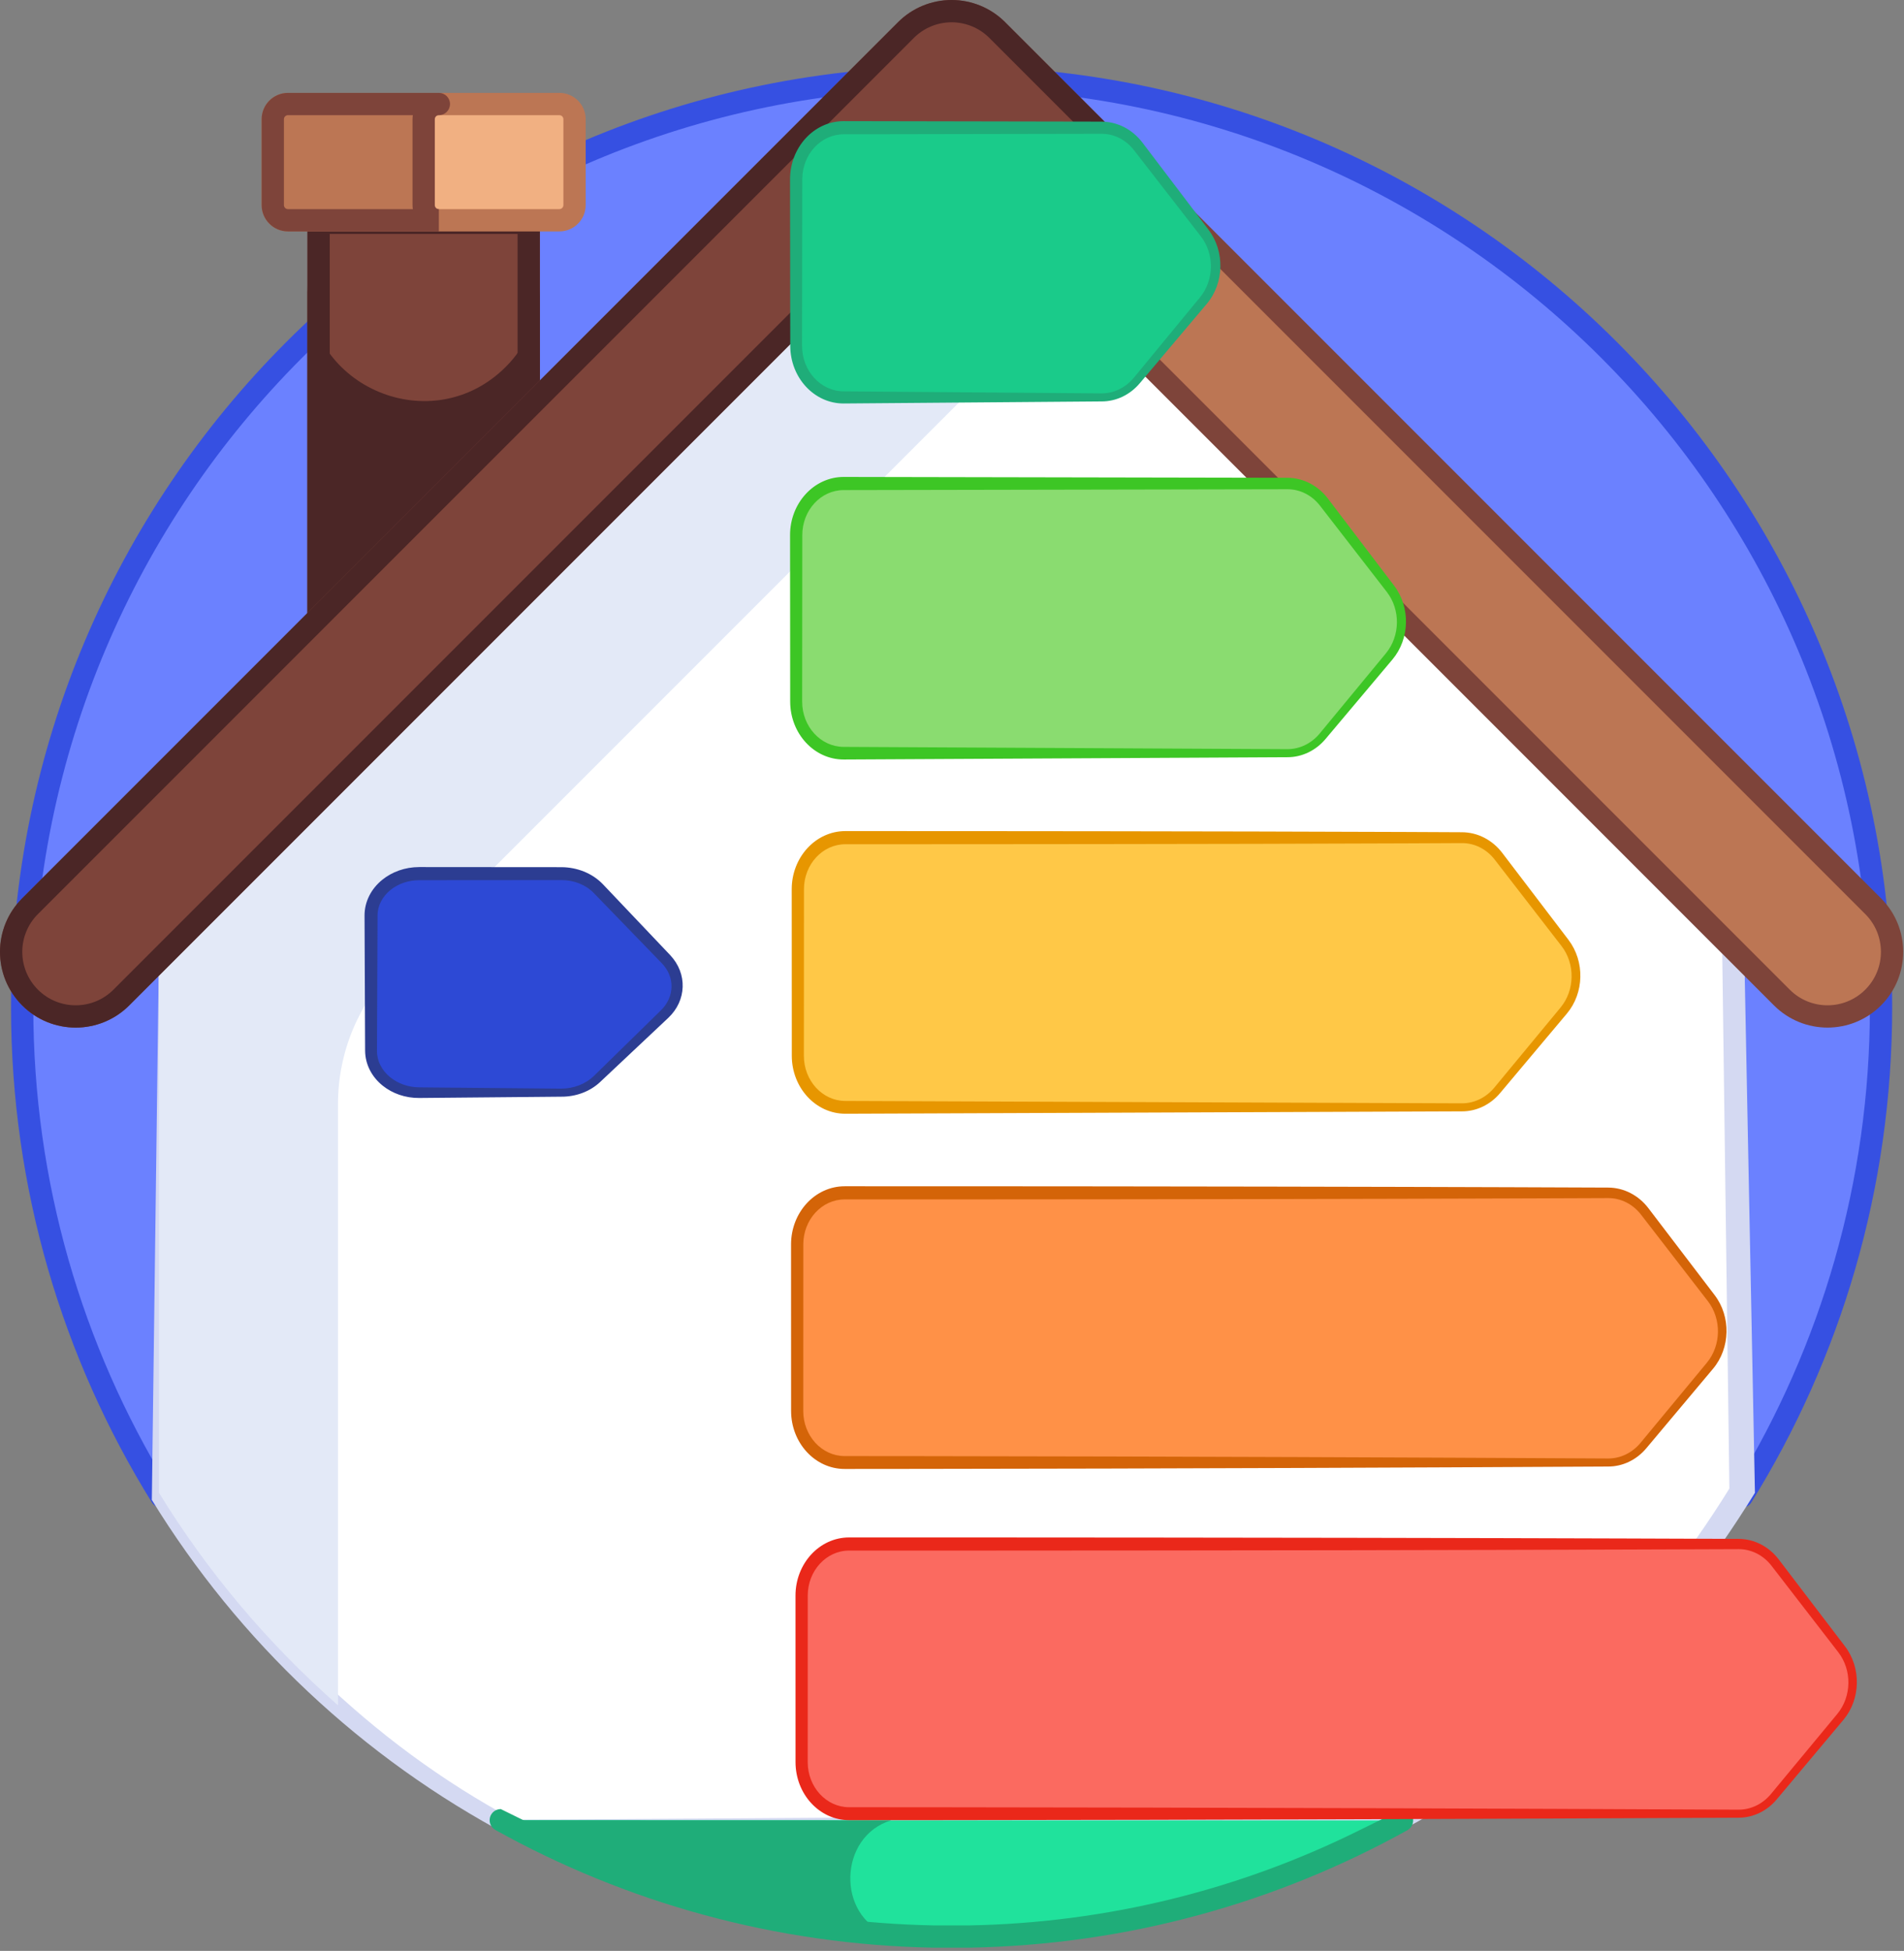 <?xml version="1.0" encoding="UTF-8" standalone="no"?>
<!DOCTYPE svg PUBLIC "-//W3C//DTD SVG 1.1//EN" "http://www.w3.org/Graphics/SVG/1.1/DTD/svg11.dtd">
<svg width="100%" height="100%" viewBox="0 0 534 547" version="1.1" xmlns="http://www.w3.org/2000/svg" xmlns:xlink="http://www.w3.org/1999/xlink" xml:space="preserve" xmlns:serif="http://www.serif.com/" style="fill-rule:evenodd;clip-rule:evenodd;stroke-linejoin:round;stroke-miterlimit:2;">
    <rect x="0" y="0" width="534" height="547" fill="#808080" stroke="none"/>
    <g>
        <path d="M488.528,419.612C513.262,379.751 527.562,332.734 527.562,282.372C527.562,138.408 410.855,21.701 266.887,21.701C122.923,21.701 6.216,138.408 6.216,282.372C6.216,332.734 20.515,379.751 45.25,419.612L488.528,419.612Z" style="fill:#6b81ff;fill-rule:nonzero;"/>
        <path d="M488.528,422.737L45.25,422.737C44.168,422.737 43.164,422.178 42.594,421.259C17.563,380.92 3.091,333.339 3.091,282.372C3.091,136.682 121.197,18.576 266.887,18.576C412.58,18.576 530.687,136.682 530.687,282.372C530.687,333.339 516.214,380.92 491.183,421.259C490.613,422.178 489.609,422.737 488.528,422.737ZM486.782,416.487C510.66,377.422 524.437,331.508 524.437,282.372C524.437,140.134 409.129,24.826 266.887,24.826C124.649,24.826 9.341,140.134 9.341,282.372C9.341,331.508 23.117,377.422 46.995,416.487L486.782,416.487Z" style="fill:#3650e2;"/>
        <path d="M489.193,266.726L266.887,44.424L44.585,266.726L44.585,418.548C68.953,458.251 103.661,490.91 144.956,512.806L388.821,512.806C430.116,490.91 464.824,458.251 489.193,418.548L489.193,266.726Z" style="fill:#fff;fill-rule:nonzero;"/>
        <path d="M489.193,266.726L492.193,418.548C467.824,458.251 435.116,490.91 393.821,512.806L142.956,514.806C101.661,492.91 66.953,460.251 42.585,420.548L44.585,266.726L266.887,44.424L489.193,266.726ZM483.026,267.452L266.887,50.316L48.751,268.452C48.751,268.452 47.202,417.623 47.202,417.624C70.969,455.952 104.192,488.845 144.083,510.203C160.636,510.203 373.227,508.639 389.781,508.639C429.671,487.281 461.259,455.695 485.026,417.366L483.026,267.452Z" style="fill:#d4d9f2;"/>
        <path d="M94.793,309.533C94.793,295.117 100.52,281.291 110.713,271.097L302.135,79.672L266.887,44.424L44.585,266.726L44.585,418.548C58.277,440.855 75.237,460.94 94.793,478.144L94.793,309.533Z" style="fill:#e3e9f7;fill-rule:nonzero;"/>
        <path d="M151.41,113.515L151.41,59.347L86.228,59.347L86.228,178.697L151.41,113.515Z" style="fill:#7e443a;fill-rule:nonzero;"/>
        <path d="M151.41,113.515L86.228,178.697L86.228,59.347L151.41,59.347L151.41,113.515ZM145.16,110.927L145.16,65.597C145.16,65.597 92.478,65.597 92.478,65.597L92.478,163.608L145.16,110.927Z" style="fill:#4b2626;"/>
        <path d="M141.864,102.848C121.335,123.377 86.228,108.836 86.228,79.801L86.228,178.697L151.41,113.515L151.41,79.801C151.41,88.444 147.977,96.735 141.864,102.848Z" style="fill:#4b2626;fill-rule:nonzero;"/>
        <path d="M8.426,279.691C1.358,272.622 1.358,261.157 8.426,254.088L254.083,8.428C257.478,5.032 262.087,3.125 266.887,3.125C271.69,3.125 276.295,5.032 279.69,8.428L525.351,254.088C532.42,261.157 532.42,272.622 525.351,279.691C518.278,286.764 506.812,286.764 499.744,279.691L266.887,46.838L34.033,279.691C26.965,286.764 15.499,286.764 8.426,279.691Z" style="fill:#bc7654;fill-rule:nonzero;"/>
        <path d="M6.217,281.901C-2.072,273.612 -2.072,260.168 6.217,251.879L251.873,6.218C255.854,2.237 261.258,-0 266.887,-0C272.52,-0 277.919,2.237 281.9,6.218L527.56,251.879C535.849,260.168 535.849,273.612 527.56,281.901C519.267,290.195 505.822,290.194 497.534,281.901C497.534,281.901 290.619,74.99 266.887,51.258L36.244,281.9C27.955,290.194 14.51,290.195 6.217,281.901ZM10.636,277.482C16.488,283.334 25.975,283.334 31.823,277.482L264.677,44.628C265.897,43.408 267.876,43.408 269.096,44.628L501.954,277.482C507.802,283.334 517.289,283.334 523.141,277.482C528.99,271.633 528.99,262.147 523.141,256.298L277.48,10.637C274.671,7.828 270.861,6.25 266.887,6.25C262.915,6.25 259.102,7.828 256.293,10.637L10.636,256.298C4.788,262.147 4.788,271.633 10.636,277.482Z" style="fill:#7e443a;"/>
        <path d="M156.874,29.168L80.768,29.168C78.412,29.168 76.504,31.076 76.504,33.432L76.504,57.497C76.504,59.854 78.412,61.761 80.768,61.761L156.874,61.761C159.23,61.761 161.138,59.854 161.138,57.497L161.138,33.432C161.138,31.076 159.23,29.168 156.874,29.168Z" style="fill:#f1b082;fill-rule:nonzero;"/>
        <path d="M156.874,26.043C160.957,26.043 164.263,29.349 164.263,33.432L164.263,57.497C164.263,61.581 160.957,64.886 156.874,64.886L80.768,64.886C76.685,64.886 73.379,61.581 73.379,57.497L73.379,33.432C73.379,29.349 76.685,26.043 80.768,26.043L156.874,26.043ZM156.874,32.293L80.768,32.293C80.139,32.293 79.629,32.803 79.629,33.432L79.629,57.497C79.629,58.127 80.139,58.636 80.768,58.636L156.874,58.636C157.503,58.636 158.013,58.127 158.013,57.497L158.013,33.432C158.013,32.803 157.503,32.293 156.874,32.293Z" style="fill:#bc7654;"/>
        <path d="M118.821,57.497L118.821,33.432C118.821,31.076 120.728,29.168 123.085,29.168L80.768,29.168C78.412,29.168 76.504,31.076 76.504,33.432L76.504,57.497C76.504,59.854 78.412,61.761 80.768,61.761L123.081,61.761C120.728,61.761 118.821,59.854 118.821,57.497Z" style="fill:#bc7654;fill-rule:nonzero;"/>
        <path d="M123.085,26.043C124.811,26.043 126.21,27.443 126.21,29.168C126.21,30.894 124.811,32.293 123.085,32.293C122.455,32.293 121.946,32.803 121.946,33.432L121.946,57.497C121.946,58.126 122.453,58.636 123.081,58.636L123.081,64.886L80.768,64.886C76.685,64.886 73.379,61.581 73.379,57.497L73.379,33.432C73.379,29.349 76.685,26.043 80.768,26.043L123.085,26.043ZM115.783,58.636C115.726,58.265 115.696,57.885 115.696,57.497L115.696,33.432C115.696,33.045 115.726,32.665 115.783,32.293L80.768,32.293C80.139,32.293 79.629,32.803 79.629,33.432L79.629,57.497C79.629,58.127 80.139,58.636 80.768,58.636L115.783,58.636Z" style="fill:#7e443a;"/>
        <path d="M325.971,54.709L279.69,8.428C276.295,5.032 271.69,3.125 266.887,3.125C262.087,3.125 257.478,5.032 254.083,8.428L8.426,254.088C1.358,261.157 1.358,272.622 8.426,279.691C15.499,286.764 26.965,286.764 34.033,279.691L266.887,46.838L300.875,80.823C293.586,64.782 309.719,48.097 325.971,54.709Z" style="fill:#7e443a;fill-rule:nonzero;"/>
        <path d="M324.794,57.604C311.147,52.052 297.6,66.061 303.721,79.53C304.346,80.906 303.897,82.531 302.655,83.392C301.414,84.252 299.734,84.101 298.666,83.033L266.887,51.257L36.244,281.9C27.955,290.194 14.51,290.195 6.217,281.901C-2.072,273.612 -2.072,260.168 6.217,251.879L251.873,6.218C255.854,2.237 261.258,-0 266.887,-0C272.52,-0 277.919,2.237 281.9,6.218L328.181,52.499C329.233,53.551 329.398,55.198 328.575,56.437C327.753,57.676 326.171,58.164 324.794,57.604ZM316.99,50.147L277.48,10.637C274.671,7.828 270.861,6.25 266.887,6.25C262.915,6.25 259.102,7.828 256.293,10.637L10.636,256.298C4.788,262.147 4.788,271.633 10.636,277.482C16.488,283.334 25.975,283.334 31.823,277.482L264.677,44.628C265.897,43.408 267.876,43.408 269.096,44.628C269.096,44.628 295.973,71.502 295.973,71.502C296.59,60.328 305.798,50.947 316.99,50.147Z" style="fill:#4b2626;"/>
        <path d="M393.21,510.425C317.727,510.408 215.805,510.379 140.447,510.358C176.547,530.422 217.908,542.162 261.941,542.98C265.17,542.984 268.403,542.984 271.632,542.984C315.69,542.199 357.081,530.48 393.21,510.425Z" style="fill:#20e29c;fill-rule:nonzero;"/>
        <path d="M393.21,507.3C394.634,507.3 395.878,508.263 396.235,509.642C396.592,511.021 395.971,512.466 394.726,513.157C358.163,533.453 316.276,545.314 271.688,546.109C271.669,546.109 271.651,546.109 271.632,546.109C268.402,546.109 265.168,546.109 261.937,546.105C261.919,546.105 261.901,546.105 261.883,546.105C217.321,545.276 175.463,533.394 138.929,513.09C137.684,512.398 137.065,510.952 137.422,509.574C137.78,508.195 139.024,507.233 140.448,507.233L153.147,513.487C186.069,529.72 222.959,539.126 261.973,539.855C265.182,539.859 268.395,539.859 271.613,539.859C310.648,539.158 347.562,529.771 380.508,513.547L393.21,507.3Z" style="fill:#1fad79;"/>
        <path d="M249.973,510.388C211.338,510.379 173.36,510.367 140.447,510.358C173.006,528.456 209.846,539.776 249.067,542.423C234.485,537.283 235.129,514.809 249.973,510.388Z" style="fill:#1fad79;fill-rule:nonzero;"/>
        <g>
            <path d="M308.964,111.427L236.618,111.427C229.259,111.427 223.293,104.949 223.293,96.959L223.293,50.279C223.293,42.289 229.259,35.811 236.618,35.811L308.964,35.811C312.918,35.811 316.669,37.719 319.201,41.017L337.858,65.322C342.108,70.859 341.955,78.949 337.5,84.292L318.843,106.668C316.316,109.698 312.728,111.427 308.964,111.427Z" style="fill:#1acb8a;fill-rule:nonzero;"/>
            <path d="M308.964,112.553L236.618,113.13C232.475,113.146 228.721,111.325 226.006,108.377C223.314,105.455 221.649,101.419 221.638,96.959L221.58,50.279C221.579,45.798 223.246,41.74 225.941,38.793C228.667,35.813 232.445,33.97 236.618,33.969L308.964,34.103C311.183,34.112 313.344,34.653 315.301,35.661C317.246,36.663 318.992,38.119 320.395,39.963L338.926,64.379C341.246,67.438 342.36,71.187 342.271,74.906C342.182,78.613 340.907,82.289 338.45,85.203L319.665,107.455C318.293,109.083 316.637,110.358 314.817,111.226C312.992,112.096 311.002,112.561 308.964,112.553ZM308.964,110.3C310.698,110.294 312.391,109.888 313.938,109.132C315.477,108.38 316.87,107.277 318.021,105.881L336.549,83.381C338.551,80.953 339.574,77.908 339.615,74.849C339.656,71.804 338.715,68.744 336.789,66.264L318.007,42.07C316.885,40.622 315.495,39.483 313.952,38.704C312.408,37.925 310.708,37.513 308.964,37.52L236.618,37.653C233.402,37.652 230.492,39.074 228.391,41.369C226.298,43.654 225.007,46.803 225.006,50.279L224.948,96.959C224.939,100.457 226.228,103.63 228.326,105.936C230.44,108.261 233.372,109.711 236.618,109.723L308.964,110.3Z" style="fill:#1fad79;"/>
            <path d="M361.072,211.184L236.622,211.184C229.263,211.184 223.297,204.707 223.297,196.717L223.297,150.037C223.297,142.047 229.263,135.57 236.622,135.57L361.072,135.57C365.026,135.57 368.776,137.477 371.308,140.775L389.965,165.08C394.215,170.617 394.062,178.707 389.607,184.05L370.95,206.426C368.424,209.456 364.836,211.184 361.072,211.184Z" style="fill:#8adc70;fill-rule:nonzero;"/>
            <path d="M361.072,212.311L236.622,212.956C232.465,212.962 228.7,211.129 225.981,208.165C223.289,205.231 221.623,201.186 221.618,196.717L221.582,150.037C221.581,145.556 223.249,141.497 225.945,138.551C228.671,135.571 232.449,133.728 236.622,133.727L361.072,133.964C363.276,133.973 365.423,134.511 367.367,135.513C369.298,136.508 371.032,137.956 372.426,139.789L390.978,164.186C393.293,167.228 394.406,170.961 394.32,174.664C394.235,178.357 392.964,182.019 390.517,184.923L371.762,207.204C370.392,208.832 368.739,210.108 366.921,210.977C365.097,211.849 363.108,212.316 361.072,212.311ZM361.072,210.058C362.806,210.053 364.499,209.651 366.048,208.896C367.589,208.146 368.985,207.044 370.139,205.649L388.696,183.178C390.709,180.74 391.736,177.682 391.78,174.609C391.824,171.548 390.884,168.47 388.951,165.974L370.19,141.761C369.059,140.301 367.657,139.153 366.101,138.369C364.544,137.584 362.829,137.168 361.072,137.176L236.622,137.412C233.406,137.411 230.497,138.834 228.395,141.128C226.303,143.413 225.012,146.561 225.011,150.037L224.975,196.717C224.971,200.205 226.263,203.368 228.359,205.664C230.468,207.973 233.39,209.408 236.622,209.412L361.072,210.058Z" style="fill:#3dc625;"/>
            <path d="M410.024,310.483L237.088,310.483C229.729,310.483 223.763,304.006 223.763,296.016L223.763,249.336C223.763,241.346 229.729,234.869 237.088,234.869L410.024,234.869C413.978,234.869 417.729,236.776 420.261,240.074L438.918,264.379C443.168,269.916 443.015,278.006 438.56,283.35L419.903,305.726C417.376,308.755 413.788,310.483 410.024,310.483Z" style="fill:#ffc847;fill-rule:nonzero;"/>
            <path d="M410.024,311.61L237.088,312.276C232.926,312.281 229.157,310.445 226.435,307.477C223.74,304.539 222.073,300.489 222.069,296.016L222.047,249.336C222.047,244.855 223.714,240.796 226.41,237.85C229.137,234.87 232.915,233.027 237.088,233.026C237.088,233.026 291.772,233.015 351.844,233.14C386.114,233.211 410.024,233.346 410.024,233.346C412.217,233.355 414.352,233.89 416.287,234.886C418.209,235.876 419.935,237.314 421.323,239.137L439.897,263.516C442.204,266.548 443.314,270.27 443.23,273.962C443.146,277.645 441.882,281.299 439.445,284.198L420.708,306.497C419.341,308.125 417.689,309.401 415.872,310.272C414.049,311.146 412.061,311.613 410.024,311.61ZM410.024,309.357C411.759,309.354 413.453,308.953 415.002,308.2C416.545,307.45 417.943,306.349 419.098,304.954L437.674,282.501C439.695,280.058 440.73,276.992 440.776,273.909C440.822,270.837 439.878,267.748 437.939,265.243L419.199,241.011C418.061,239.541 416.652,238.384 415.087,237.594C413.519,236.803 411.794,236.385 410.024,236.392C410.024,236.392 386.114,236.527 351.844,236.598C291.772,236.723 237.088,236.711 237.088,236.711C233.873,236.711 230.963,238.133 228.862,240.428C226.77,242.712 225.479,245.861 225.478,249.336L225.457,296.016C225.454,299.5 226.744,302.657 228.838,304.95C230.944,307.255 233.861,308.687 237.088,308.69L410.024,309.357Z" style="fill:#e79600;"/>
            <path d="M451.04,410.067L236.903,410.067C229.544,410.067 223.578,403.59 223.578,395.6L223.578,348.92C223.578,340.93 229.544,334.453 236.903,334.453L451.04,334.453C454.994,334.453 458.744,336.36 461.276,339.658L479.933,363.963C484.183,369.5 484.03,377.59 479.575,382.933L460.918,405.309C458.392,408.339 454.804,410.067 451.04,410.067Z" style="fill:#ff9147;fill-rule:nonzero;"/>
            <path d="M451.04,411.194C451.04,411.194 383.246,411.585 310.744,411.76C269.382,411.859 236.903,411.873 236.903,411.873C232.737,411.877 228.966,410.04 226.242,407.069C223.546,404.129 221.878,400.076 221.874,395.6L221.862,348.92C221.861,344.438 223.529,340.38 226.225,337.433C228.951,334.454 232.729,332.611 236.903,332.61C236.903,332.61 288.053,332.589 356.585,332.707C408.907,332.796 451.04,332.981 451.04,332.981C453.226,332.988 455.354,333.522 457.283,334.514C459.2,335.499 460.922,336.933 462.307,338.749L480.888,363.12C483.193,366.146 484.301,369.86 484.22,373.545C484.139,377.223 482.878,380.872 480.446,383.768L461.72,406.078C460.353,407.706 458.702,408.982 456.887,409.853C455.064,410.728 453.076,411.196 451.04,411.194ZM451.04,408.941C452.774,408.939 454.469,408.538 456.018,407.786C457.562,407.036 458.961,405.936 460.117,404.541L478.704,382.099C480.73,379.652 481.769,376.582 481.817,373.493C481.864,370.414 480.92,367.318 478.978,364.806L460.246,340.568C459.105,339.092 457.692,337.929 456.121,337.135C454.548,336.34 452.816,335.919 451.04,335.925C451.04,335.925 408.907,336.109 356.585,336.199C288.053,336.317 236.903,336.295 236.903,336.295C233.687,336.295 230.778,337.717 228.677,340.012C226.585,342.297 225.294,345.445 225.294,348.92L225.281,395.6C225.278,399.081 226.567,402.235 228.66,404.526C230.764,406.829 233.679,408.258 236.903,408.262C236.903,408.262 269.382,408.275 310.744,408.375C383.246,408.549 451.04,408.941 451.04,408.941Z" style="fill:#d46408;"/>
            <path d="M487.61,508.531L238.149,508.531C230.79,508.531 224.824,502.053 224.824,494.063L224.824,447.383C224.824,439.394 230.79,432.916 238.149,432.916L487.61,432.916C491.564,432.916 495.315,434.824 497.847,438.121L516.503,462.426C520.753,467.963 520.6,476.053 516.145,481.397L497.489,503.773C494.962,506.802 491.374,508.531 487.61,508.531Z" style="fill:#fb6a60;fill-rule:nonzero;"/>
            <path d="M487.61,509.657C487.61,509.657 405.495,510.066 322.587,510.24C275.29,510.339 238.149,510.344 238.149,510.344C233.981,510.348 230.208,508.51 227.483,505.538C224.786,502.596 223.118,498.541 223.114,494.063L223.107,447.383C223.107,442.902 224.774,438.843 227.471,435.896C230.197,432.917 233.975,431.074 238.149,431.073C238.149,431.073 300.658,431.048 379.026,431.177C438.856,431.275 487.61,431.477 487.61,431.477C489.791,431.484 491.916,432.015 493.841,433.004C495.755,433.987 497.474,435.418 498.857,437.23L517.443,461.598C519.746,464.618 520.854,468.328 520.774,472.008C520.694,475.683 519.435,479.328 517.006,482.222L498.288,504.538C496.922,506.167 495.271,507.444 493.456,508.315C491.634,509.19 489.646,509.659 487.61,509.657ZM487.61,507.404C489.345,507.402 491.039,507.003 492.589,506.251C494.134,505.502 495.533,504.402 496.689,503.007L515.284,480.572C517.313,478.123 518.354,475.049 518.403,471.957C518.452,468.874 517.508,465.772 515.564,463.255L496.836,439.013C495.694,437.533 494.277,436.367 492.703,435.571C491.127,434.773 489.391,434.35 487.61,434.355C487.61,434.355 438.856,434.557 379.026,434.655C300.658,434.784 238.149,434.759 238.149,434.759C234.933,434.758 232.024,436.181 229.923,438.476C227.831,440.76 226.54,443.908 226.54,447.383L226.533,494.063C226.53,497.542 227.819,500.695 229.911,502.984C232.014,505.285 234.927,506.714 238.149,506.717C238.149,506.717 275.29,506.722 322.587,506.821C405.495,506.995 487.61,507.404 487.61,507.404Z" style="fill:#ea281a;"/>
        </g>
        <path d="M157.444,306.366L117.587,306.366C110.118,306.366 104.063,301.105 104.063,294.616L104.063,256.702C104.063,250.213 110.118,244.952 117.587,244.952L157.444,244.952C161.458,244.952 165.264,246.501 167.834,249.179L186.769,268.92C191.082,273.417 190.927,279.988 186.406,284.328L167.47,302.501C164.906,304.963 161.265,306.366 157.444,306.366Z" style="fill:#2d49d5;fill-rule:nonzero;"/>
        <path d="M157.444,307.493L117.587,307.856C113.647,307.892 110.058,306.578 107.369,304.436C104.317,302.006 102.433,298.501 102.401,294.616L102.24,256.702C102.235,252.754 104.13,249.181 107.207,246.682C109.926,244.474 113.573,243.113 117.587,243.111L157.444,243.142C159.642,243.149 161.784,243.57 163.733,244.352C165.79,245.177 167.634,246.399 169.114,247.951L187.95,267.787C190.405,270.392 191.57,273.583 191.461,276.738C191.354,279.857 190.02,282.954 187.428,285.393L168.314,303.38C166.88,304.73 165.149,305.783 163.243,306.484C161.429,307.151 159.459,307.507 157.444,307.493ZM157.444,305.24C159.178,305.228 160.869,304.904 162.42,304.304C164.009,303.689 165.446,302.779 166.627,301.623L185.383,283.262C187.31,281.376 188.302,279.024 188.339,276.66C188.377,274.31 187.449,271.959 185.588,270.052L166.554,250.407C165.413,249.225 163.989,248.305 162.409,247.682C160.868,247.075 159.177,246.756 157.444,246.761L117.587,246.792C114.472,246.791 111.633,247.825 109.52,249.535C107.306,251.327 105.89,253.865 105.886,256.702L105.725,294.616C105.701,297.516 107.112,300.13 109.358,301.983C111.505,303.754 114.398,304.848 117.587,304.877L157.444,305.24Z" style="fill:#2c3d92;"/>
    </g>
</svg>
